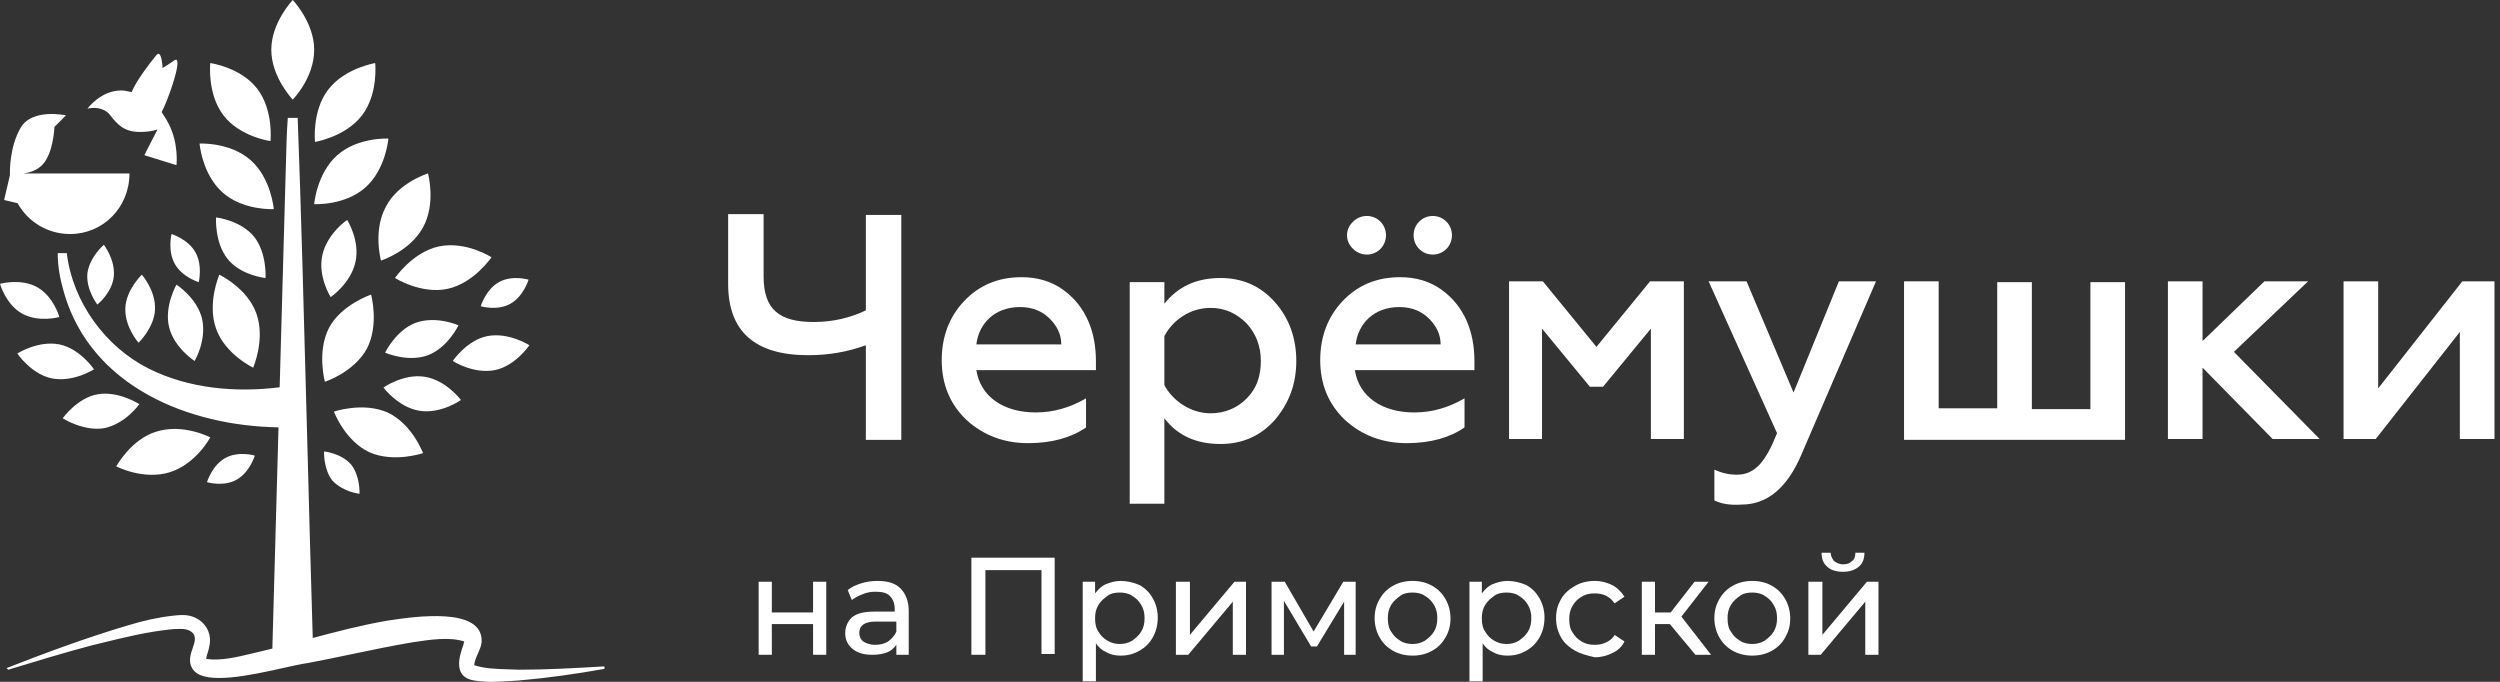 <?xml version="1.0" encoding="UTF-8"?> <svg xmlns="http://www.w3.org/2000/svg" width="220" height="60" viewBox="0 0 220 60" fill="none"><rect x="0" y="0" width="220" height="60" fill="#333333" stroke="none"/> <path fill-rule="evenodd" clip-rule="evenodd" d="M23.874 4.382C23.874 6.792 25.761 8.764 25.761 8.764C25.761 8.764 27.648 6.865 27.648 4.382C27.648 1.972 25.761 0 25.761 0C25.761 0 23.874 1.972 23.874 4.382ZM14.876 10.954C15.747 12.707 15.529 14.533 15.529 14.533L12.699 13.656L13.86 11.393C13.425 11.539 12.917 11.612 12.336 11.612C10.957 11.612 10.377 11.027 9.651 10.078C9.288 9.64 8.708 9.494 8.272 9.494C7.91 9.494 7.692 9.567 7.692 9.567C7.692 9.567 8.853 7.96 10.667 7.96C10.908 7.96 11.148 8.01 11.43 8.069L11.43 8.069L11.43 8.069L11.43 8.069C11.488 8.081 11.548 8.094 11.611 8.106V8.033L11.828 7.595C12.264 6.792 13.062 5.696 13.787 4.82C14.078 4.528 14.223 5.039 14.296 5.769V5.988C14.658 5.769 15.021 5.55 15.311 5.331C15.384 5.258 15.457 5.258 15.529 5.258C15.964 5.55 14.658 9.129 14.223 9.859C14.513 10.297 14.731 10.662 14.876 10.954ZM0.871 15.263C0.871 15.315 0.871 15.367 0.873 15.418L0.363 17.6L1.547 17.881C2.447 19.495 4.158 20.594 6.168 20.594C9.071 20.594 11.393 18.257 11.393 15.263H2.067C2.613 15.191 3.239 14.998 3.701 14.533C4.717 13.511 4.789 11.174 4.789 11.174L5.805 10.151C5.805 10.151 2.83 9.494 1.814 11.247C0.802 12.993 0.87 15.248 0.871 15.263H0.871ZM13.062 32.425C9.288 30.526 6.386 26.583 5.878 22.274H5.08C5.08 23.515 5.297 24.611 5.66 25.852C8.081 34.022 16.581 37.48 24.509 37.606C24.308 44.709 24.108 51.783 23.967 57.075C23.622 57.162 23.277 57.246 22.931 57.328C22.682 57.385 22.431 57.446 22.179 57.506L22.179 57.506C20.818 57.835 19.43 58.17 18.144 57.986C18.157 57.815 18.212 57.643 18.272 57.454C18.332 57.263 18.398 57.056 18.432 56.817C18.649 55.794 18.142 54.772 17.126 54.334C16.473 54.042 15.819 54.115 15.166 54.188C13.86 54.334 12.627 54.626 11.393 54.991C7.692 56.087 4.136 57.401 0.581 58.789L0.726 58.935L0.726 58.935C3.121 58.204 5.515 57.474 7.982 56.817C8.25 56.752 8.518 56.686 8.787 56.619L8.787 56.619L8.788 56.619L8.788 56.619C10.928 56.091 13.12 55.551 15.312 55.356C15.415 55.356 15.517 55.353 15.615 55.35C15.998 55.339 16.344 55.328 16.69 55.502C17.36 55.87 17.161 56.443 16.952 57.049C16.911 57.166 16.87 57.283 16.835 57.401C16.69 57.912 16.618 58.497 17.053 59.008C18.161 60.29 22.142 59.402 24.933 58.78L24.933 58.78L24.933 58.78C25.8 58.587 26.552 58.42 27.067 58.35C28.39 58.103 29.7 57.829 31.002 57.557L31.002 57.556L31.002 57.556C32.772 57.186 34.528 56.819 36.283 56.525L36.401 56.507C37.832 56.291 39.584 56.025 40.855 56.452C40.855 56.482 40.842 56.512 40.828 56.548C40.807 56.598 40.782 56.658 40.782 56.744C40.347 57.912 39.911 59.592 41.725 59.884C42.867 60.066 43.909 59.997 44.976 59.926C45.197 59.911 45.419 59.897 45.644 59.884C48.184 59.665 50.724 59.3 53.191 58.862V58.643L52.985 58.654H52.985H52.985H52.985H52.985H52.985H52.985H52.984H52.984H52.984H52.984H52.984H52.984H52.984H52.984H52.984H52.984H52.984C50.517 58.797 48.115 58.935 45.644 58.935C45.347 58.918 45.036 58.909 44.719 58.9C43.672 58.87 42.564 58.837 41.73 58.527C41.758 58.181 41.906 57.85 42.054 57.518C42.199 57.193 42.345 56.867 42.379 56.525C42.59 53.337 36.382 54.272 34.222 54.598L34.033 54.626C31.828 55.01 29.672 55.569 27.522 56.142C27.36 50.885 27.197 44.754 27.03 38.467L27.03 38.467L27.03 38.466L27.03 38.465L27.03 38.462C26.767 28.553 26.494 18.255 26.196 10.37H25.326C25.229 11.685 25.197 12.999 25.164 14.314C25.148 14.971 25.132 15.628 25.108 16.285C24.981 21.006 24.799 27.427 24.61 34.081C20.717 34.568 16.575 34.193 13.062 32.425ZM33.017 5.55C33.017 5.55 33.308 8.252 31.857 10.151C30.405 12.05 27.72 12.488 27.72 12.488C27.72 12.488 27.43 9.786 28.881 7.887C30.333 5.988 33.017 5.55 33.017 5.55ZM32.292 30.672C33.38 28.555 32.655 25.925 32.655 25.925C32.655 25.925 30.042 26.802 28.954 28.847C27.865 30.965 28.591 33.593 28.591 33.593C28.591 33.593 31.131 32.79 32.292 30.672ZM19.302 24.173C19.302 24.173 18.214 26.656 19.012 28.92C19.811 31.184 22.278 32.352 22.278 32.352C22.278 32.352 23.366 29.869 22.568 27.605C21.77 25.341 19.302 24.173 19.302 24.173ZM14.949 41.554C12.627 42.284 10.232 41.043 10.232 41.043C10.232 41.043 11.538 38.633 13.787 37.975C16.11 37.245 18.504 38.487 18.504 38.487C18.504 38.487 17.271 40.824 14.949 41.554ZM37.662 15.263C37.662 15.263 38.388 17.892 37.226 20.01C36.065 22.128 33.526 22.931 33.526 22.931C33.526 22.931 32.8 20.302 33.961 18.184C35.049 16.067 37.662 15.263 37.662 15.263ZM39.403 25.414C41.725 24.903 43.249 22.639 43.249 22.639C43.249 22.639 41 21.179 38.605 21.69C36.283 22.201 34.759 24.465 34.759 24.465C34.759 24.465 37.081 25.925 39.403 25.414ZM29.389 36.223C29.389 36.223 31.929 35.346 34.106 36.296C36.283 37.318 37.226 39.874 37.226 39.874C37.226 39.874 34.687 40.751 32.51 39.801C30.333 38.779 29.389 36.223 29.389 36.223ZM37.371 33.155C35.485 32.863 33.743 34.105 33.743 34.105C33.743 34.105 35.049 35.858 36.936 36.15C38.823 36.442 40.564 35.2 40.564 35.2C40.564 35.2 39.258 33.448 37.371 33.155ZM18.214 42.43C18.214 42.43 18.649 40.97 19.811 40.312C20.972 39.655 22.423 40.093 22.423 40.093C22.423 40.093 21.988 41.554 20.826 42.211C19.665 42.868 18.214 42.43 18.214 42.43ZM30.913 40.897C31.711 41.919 31.639 43.453 31.639 43.453C31.639 43.453 30.188 43.307 29.244 42.284C28.446 41.262 28.518 39.728 28.518 39.728C28.518 39.728 30.042 39.874 30.913 40.897ZM42.306 26.948C42.306 26.948 42.741 25.487 43.902 24.83C45.063 24.173 46.515 24.611 46.515 24.611C46.515 24.611 46.079 26.072 44.918 26.729C43.757 27.386 42.306 26.948 42.306 26.948ZM17.198 22.201C16.545 21.033 15.094 20.594 15.094 20.594C15.094 20.594 14.731 22.055 15.384 23.224C16.037 24.392 17.488 24.83 17.488 24.83C17.488 24.83 17.851 23.369 17.198 22.201ZM9.143 21.544C9.143 21.544 10.159 22.858 10.014 24.319C9.869 25.779 8.563 26.802 8.563 26.802C8.563 26.802 7.547 25.487 7.692 24.027C7.91 22.566 9.143 21.544 9.143 21.544ZM17.779 28.043C17.343 26.218 15.529 25.049 15.529 25.049C15.529 25.049 14.441 26.948 14.876 28.773C15.312 30.599 17.126 31.768 17.126 31.768C17.126 31.768 18.214 29.942 17.779 28.043ZM33.888 31.038C33.888 31.038 34.832 29.066 36.573 28.409C38.388 27.751 40.347 28.628 40.347 28.628C40.347 28.628 39.403 30.599 37.662 31.257C35.92 31.914 33.888 31.038 33.888 31.038ZM42.886 29.577C41.072 29.942 39.839 31.768 39.839 31.768C39.839 31.768 41.653 32.936 43.54 32.571C45.354 32.206 46.587 30.38 46.587 30.38C46.587 30.38 44.773 29.212 42.886 29.577ZM29.099 26.145C29.099 26.145 27.938 24.319 28.373 22.42C28.809 20.521 30.55 19.353 30.55 19.353C30.55 19.353 31.711 21.179 31.276 23.077C30.84 24.976 29.099 26.145 29.099 26.145ZM22.35 20.813C23.511 22.274 23.366 24.465 23.366 24.465C23.366 24.465 21.189 24.246 20.028 22.785C18.867 21.325 19.012 19.134 19.012 19.134C19.012 19.134 21.117 19.353 22.35 20.813ZM12.264 35.565C12.264 35.565 10.45 34.397 8.635 34.689C6.821 34.981 5.515 36.807 5.515 36.807C5.515 36.807 7.329 37.975 9.143 37.683C11.03 37.318 12.264 35.565 12.264 35.565ZM5.225 30.307C7.039 30.672 8.272 32.498 8.272 32.498C8.272 32.498 6.458 33.667 4.572 33.301C2.757 32.936 1.524 31.111 1.524 31.111C1.524 31.111 3.338 29.942 5.225 30.307ZM5.225 27.897C5.225 27.897 4.717 26.072 3.265 25.268C1.814 24.465 0 24.976 0 24.976C0 24.976 0.508 26.802 1.959 27.605C3.411 28.409 5.225 27.897 5.225 27.897ZM13.642 27.24C13.57 28.847 12.191 30.161 12.191 30.161C12.191 30.161 10.957 28.774 11.03 27.094C11.103 25.487 12.481 24.173 12.481 24.173C12.481 24.173 13.715 25.56 13.642 27.24ZM18.504 5.55C18.504 5.55 18.214 8.252 19.665 10.151C21.117 12.05 23.802 12.415 23.802 12.415C23.802 12.415 24.092 9.713 22.641 7.814C21.189 5.915 18.504 5.55 18.504 5.55ZM19.593 16.943C17.779 15.336 17.561 12.634 17.561 12.634C17.561 12.634 20.246 12.488 22.06 14.095C23.874 15.701 24.092 18.404 24.092 18.404C24.092 18.404 21.407 18.549 19.593 16.943ZM34.179 12.196C34.179 12.196 33.961 14.898 32.147 16.505C30.333 18.111 27.648 17.965 27.648 17.965C27.648 17.965 27.865 15.263 29.68 13.657C31.494 12.05 34.179 12.196 34.179 12.196Z" fill="white"></path> <path d="M76.195 38.633V30.381C74.598 30.965 72.929 31.257 71.115 31.257C66.398 31.257 64.076 29.139 64.076 24.976V18.842H67.197V24.319C67.197 27.24 68.575 28.336 71.623 28.336C73.292 28.336 74.816 27.971 76.195 27.313V18.915H79.315V38.706H76.195V38.633Z" fill="white"></path> <path d="M84.83 26.509C86.137 25.122 87.806 24.392 89.91 24.392C91.289 24.392 92.522 24.757 93.538 25.487C95.57 26.948 96.441 29.212 96.441 31.768V32.571H85.919C86.282 34.908 88.314 36.295 91.144 36.295C92.74 36.295 94.191 35.857 95.57 35.054V37.61C94.337 38.486 92.595 38.998 90.49 38.998C88.386 38.998 86.572 38.34 85.048 36.953C83.597 35.565 82.871 33.812 82.871 31.695C82.871 29.65 83.524 27.897 84.83 26.509ZM93.393 30.307C93.393 29.431 93.03 28.7 92.377 28.043C91.724 27.386 90.853 27.021 89.765 27.021C87.515 27.021 86.137 28.481 85.919 30.307H93.393Z" fill="white"></path> <path d="M112.188 26.583C113.421 27.97 114.074 29.723 114.074 31.768C114.074 33.813 113.421 35.492 112.188 36.953C110.954 38.34 109.358 39.071 107.398 39.071C105.294 39.071 103.625 38.34 102.464 36.807V44.329H99.416V24.83H102.464V26.729C103.625 25.268 105.221 24.465 107.398 24.465C109.285 24.465 110.881 25.122 112.188 26.583ZM102.464 29.577V33.886C103.189 35.273 104.786 36.369 106.527 36.369C107.761 36.369 108.85 35.931 109.72 35.054C110.591 34.178 110.954 33.082 110.954 31.768C110.954 30.453 110.519 29.358 109.72 28.482C108.85 27.605 107.834 27.094 106.527 27.094C104.713 27.094 103.189 28.189 102.464 29.577Z" fill="white"></path> <path d="M118.138 26.51C119.444 25.122 121.113 24.392 123.218 24.392C124.596 24.392 125.83 24.757 126.846 25.487C128.878 26.948 129.749 29.212 129.749 31.768V32.571H119.226C119.589 34.908 121.621 36.296 124.451 36.296C126.048 36.296 127.499 35.857 128.878 35.054V37.61C127.644 38.486 125.903 38.998 123.798 38.998C121.694 38.998 119.88 38.34 118.356 36.953C116.904 35.565 116.179 33.813 116.179 31.695C116.179 29.65 116.832 27.897 118.138 26.51ZM119.081 19.499C119.734 18.841 120.823 18.841 121.476 19.499C122.129 20.156 122.129 21.252 121.476 21.909C120.823 22.566 119.734 22.566 119.081 21.909C118.356 21.252 118.356 20.156 119.081 19.499ZM126.773 30.307C126.773 29.431 126.411 28.701 125.757 28.043C125.104 27.386 124.234 27.021 123.145 27.021C120.895 27.021 119.517 28.482 119.299 30.307H126.773ZM124.887 19.499C125.54 18.841 126.628 18.841 127.281 19.499C127.934 20.156 127.934 21.252 127.281 21.909C126.628 22.566 125.54 22.566 124.887 21.909C124.234 21.252 124.234 20.156 124.887 19.499Z" fill="white"></path> <path d="M132.796 38.633V24.757H135.771L140.488 30.526L145.205 24.757H148.18V38.633H145.277V28.919L141.068 34.032H139.907L135.699 28.919V38.633H132.796Z" fill="white"></path> <path d="M150.865 44.037V41.335C151.518 41.627 152.172 41.773 152.825 41.773C154.421 41.773 155.364 40.677 156.38 38.121L150.357 24.757H153.695L157.832 34.543L161.823 24.757H165.088L158.485 40.093C157.251 42.941 155.51 44.402 153.26 44.402C152.244 44.475 151.446 44.329 150.865 44.037Z" fill="white"></path> <path d="M167.556 38.633V24.757H170.603V35.93H175.756V24.83H178.803V36.003H183.956V24.83H187.003V38.706H167.556V38.633Z" fill="white"></path> <path d="M190.776 38.633V24.757H193.824V30.015L199.267 24.757H203.113L196.582 30.964L204.129 38.633H199.992L193.824 32.352V38.633H190.776Z" fill="white"></path> <path d="M206.233 38.633V24.757H209.281V34.178L216.683 24.757H219.513V38.633H216.465V29.212L209.063 38.633H206.233Z" fill="white"></path> <path d="M66.761 51.193H67.922V53.895H71.55V51.193H72.711V57.62H71.55V54.918H67.922V57.62H66.761V51.193Z" fill="white"></path> <path d="M79.242 51.778C79.677 52.217 79.968 52.874 79.968 53.75V57.621H78.879V56.744C78.661 57.036 78.444 57.256 78.081 57.402C77.718 57.548 77.282 57.621 76.775 57.621C76.049 57.621 75.468 57.475 75.033 57.109C74.598 56.744 74.38 56.306 74.38 55.722C74.38 55.138 74.598 54.7 74.96 54.334C75.396 53.969 76.049 53.823 76.92 53.823H78.734V53.604C78.734 53.093 78.589 52.728 78.298 52.436C78.008 52.144 77.573 52.071 76.992 52.071C76.629 52.071 76.267 52.144 75.904 52.29C75.541 52.436 75.251 52.582 74.96 52.801L74.598 51.924C74.96 51.632 75.323 51.486 75.759 51.34C76.194 51.194 76.702 51.121 77.21 51.121C78.153 51.121 78.806 51.34 79.242 51.778ZM78.153 56.452C78.444 56.233 78.734 55.941 78.879 55.576V54.7H77.065C76.049 54.7 75.614 55.065 75.614 55.722C75.614 56.014 75.759 56.306 75.976 56.452C76.194 56.598 76.557 56.744 76.992 56.744C77.428 56.744 77.79 56.671 78.153 56.452Z" fill="white"></path> <path d="M92.812 49.076V57.548H91.65V50.172H86.716V57.621H85.482V49.076H92.812Z" fill="white"></path> <path d="M100.286 51.486C100.794 51.778 101.157 52.144 101.447 52.655C101.738 53.166 101.883 53.75 101.883 54.334C101.883 54.992 101.738 55.576 101.447 56.087C101.157 56.598 100.794 56.964 100.286 57.256C99.778 57.548 99.27 57.694 98.617 57.694C98.182 57.694 97.746 57.621 97.384 57.402C97.021 57.256 96.658 56.964 96.44 56.598V59.958H95.279V51.194H96.368V52.217C96.658 51.851 96.948 51.559 97.311 51.413C97.674 51.267 98.109 51.121 98.617 51.121C99.198 51.121 99.778 51.267 100.286 51.486ZM99.633 56.379C99.924 56.16 100.214 55.941 100.431 55.576C100.649 55.211 100.722 54.846 100.722 54.407C100.722 53.969 100.649 53.604 100.431 53.239C100.214 52.874 99.996 52.655 99.633 52.436C99.343 52.217 98.908 52.144 98.545 52.144C98.109 52.144 97.746 52.217 97.456 52.436C97.166 52.655 96.876 52.874 96.658 53.239C96.44 53.604 96.368 53.969 96.368 54.407C96.368 54.846 96.44 55.284 96.658 55.576C96.876 55.941 97.093 56.16 97.456 56.379C97.819 56.598 98.182 56.671 98.545 56.671C98.908 56.671 99.27 56.598 99.633 56.379Z" fill="white"></path> <path d="M103.552 51.193H104.713V55.867L108.632 51.193H109.648V57.62H108.487V52.946L104.568 57.62H103.479V51.193H103.552Z" fill="white"></path> <path d="M119.298 51.193V57.62H118.282V52.946L115.888 56.89H115.38L112.985 52.873V57.62H111.896V51.193H113.058L115.597 55.575L118.21 51.193H119.298Z" fill="white"></path> <path d="M122.564 57.256C122.056 56.964 121.693 56.598 121.403 56.087C121.113 55.576 120.968 54.992 120.968 54.407C120.968 53.75 121.113 53.239 121.403 52.728C121.693 52.217 122.056 51.851 122.564 51.559C123.072 51.267 123.653 51.121 124.306 51.121C124.959 51.121 125.539 51.267 126.047 51.559C126.555 51.851 126.918 52.217 127.208 52.728C127.499 53.239 127.644 53.823 127.644 54.407C127.644 55.065 127.499 55.576 127.208 56.087C126.918 56.598 126.555 56.964 126.047 57.256C125.539 57.548 124.959 57.694 124.306 57.694C123.653 57.694 123.072 57.548 122.564 57.256ZM125.394 56.379C125.685 56.16 125.975 55.941 126.193 55.576C126.41 55.211 126.483 54.846 126.483 54.407C126.483 53.969 126.41 53.604 126.193 53.239C125.975 52.874 125.757 52.655 125.394 52.436C125.104 52.217 124.669 52.144 124.306 52.144C123.87 52.144 123.508 52.217 123.217 52.436C122.927 52.655 122.637 52.874 122.419 53.239C122.201 53.604 122.129 53.969 122.129 54.407C122.129 54.846 122.201 55.284 122.419 55.576C122.637 55.941 122.854 56.16 123.217 56.379C123.508 56.598 123.943 56.671 124.306 56.671C124.669 56.671 125.031 56.598 125.394 56.379Z" fill="white"></path> <path d="M134.32 51.486C134.828 51.778 135.19 52.144 135.481 52.655C135.771 53.166 135.916 53.75 135.916 54.334C135.916 54.992 135.771 55.576 135.481 56.087C135.19 56.598 134.828 56.964 134.32 57.256C133.812 57.548 133.304 57.694 132.651 57.694C132.215 57.694 131.78 57.621 131.417 57.402C131.054 57.256 130.691 56.964 130.474 56.598V59.958H129.312V51.194H130.401V52.217C130.691 51.851 130.982 51.559 131.344 51.413C131.707 51.267 132.143 51.121 132.651 51.121C133.231 51.121 133.812 51.267 134.32 51.486ZM133.666 56.379C133.957 56.16 134.247 55.941 134.465 55.576C134.682 55.211 134.755 54.846 134.755 54.407C134.755 53.969 134.682 53.604 134.465 53.239C134.247 52.874 134.029 52.655 133.666 52.436C133.376 52.217 132.941 52.144 132.578 52.144C132.143 52.144 131.78 52.217 131.489 52.436C131.199 52.655 130.909 52.874 130.691 53.239C130.474 53.604 130.401 53.969 130.401 54.407C130.401 54.846 130.474 55.284 130.691 55.576C130.909 55.941 131.127 56.16 131.489 56.379C131.852 56.598 132.215 56.671 132.578 56.671C132.941 56.671 133.304 56.598 133.666 56.379Z" fill="white"></path> <path d="M138.601 57.256C138.093 56.964 137.657 56.598 137.367 56.087C137.077 55.576 136.932 54.992 136.932 54.407C136.932 53.75 137.077 53.239 137.367 52.728C137.657 52.217 138.093 51.851 138.601 51.559C139.109 51.267 139.689 51.121 140.342 51.121C140.923 51.121 141.431 51.267 141.866 51.486C142.302 51.705 142.664 52.071 142.955 52.509L142.084 53.093C141.866 52.801 141.648 52.582 141.358 52.436C141.068 52.29 140.705 52.217 140.342 52.217C139.907 52.217 139.544 52.29 139.181 52.509C138.818 52.728 138.601 52.947 138.383 53.312C138.165 53.677 138.093 54.042 138.093 54.48C138.093 54.919 138.165 55.357 138.383 55.649C138.601 56.014 138.818 56.233 139.181 56.452C139.544 56.671 139.907 56.744 140.342 56.744C140.705 56.744 141.068 56.671 141.358 56.525C141.648 56.379 141.939 56.16 142.084 55.868L142.955 56.452C142.737 56.89 142.374 57.256 141.866 57.475C141.431 57.694 140.923 57.84 140.342 57.84C139.689 57.694 139.109 57.548 138.601 57.256Z" fill="white"></path> <path d="M146.946 54.918H145.64V57.62H144.479V51.193H145.64V53.895H147.018L149.123 51.193H150.356L147.962 54.261L150.574 57.62H149.195L146.946 54.918Z" fill="white"></path> <path d="M152.461 57.256C151.953 56.964 151.59 56.598 151.3 56.087C151.009 55.576 150.864 54.992 150.864 54.407C150.864 53.75 151.009 53.239 151.3 52.728C151.59 52.217 151.953 51.851 152.461 51.559C152.969 51.267 153.549 51.121 154.202 51.121C154.855 51.121 155.436 51.267 155.944 51.559C156.452 51.851 156.815 52.217 157.105 52.728C157.395 53.239 157.54 53.823 157.54 54.407C157.54 55.065 157.395 55.576 157.105 56.087C156.815 56.598 156.452 56.964 155.944 57.256C155.436 57.548 154.855 57.694 154.202 57.694C153.549 57.694 152.969 57.548 152.461 57.256ZM155.291 56.379C155.581 56.16 155.871 55.941 156.089 55.576C156.307 55.211 156.379 54.846 156.379 54.407C156.379 53.969 156.307 53.604 156.089 53.239C155.871 52.874 155.654 52.655 155.291 52.436C155.001 52.217 154.565 52.144 154.202 52.144C153.767 52.144 153.404 52.217 153.114 52.436C152.824 52.655 152.533 52.874 152.316 53.239C152.098 53.604 152.025 53.969 152.025 54.407C152.025 54.846 152.098 55.284 152.316 55.576C152.533 55.941 152.751 56.16 153.114 56.379C153.404 56.598 153.839 56.671 154.202 56.671C154.565 56.671 154.928 56.598 155.291 56.379Z" fill="white"></path> <path d="M159.209 51.194H160.37V55.868L164.289 51.194H165.305V57.62H164.144V52.946L160.225 57.62H159.137V51.194H159.209ZM160.806 49.879C160.443 49.587 160.298 49.149 160.298 48.638H161.096C161.096 48.93 161.241 49.149 161.386 49.368C161.604 49.514 161.822 49.66 162.184 49.66C162.547 49.66 162.765 49.587 162.983 49.368C163.2 49.222 163.273 48.93 163.273 48.638H164.071C164.071 49.149 163.926 49.587 163.563 49.879C163.2 50.171 162.765 50.317 162.184 50.317C161.604 50.317 161.096 50.171 160.806 49.879Z" fill="white"></path> </svg> 